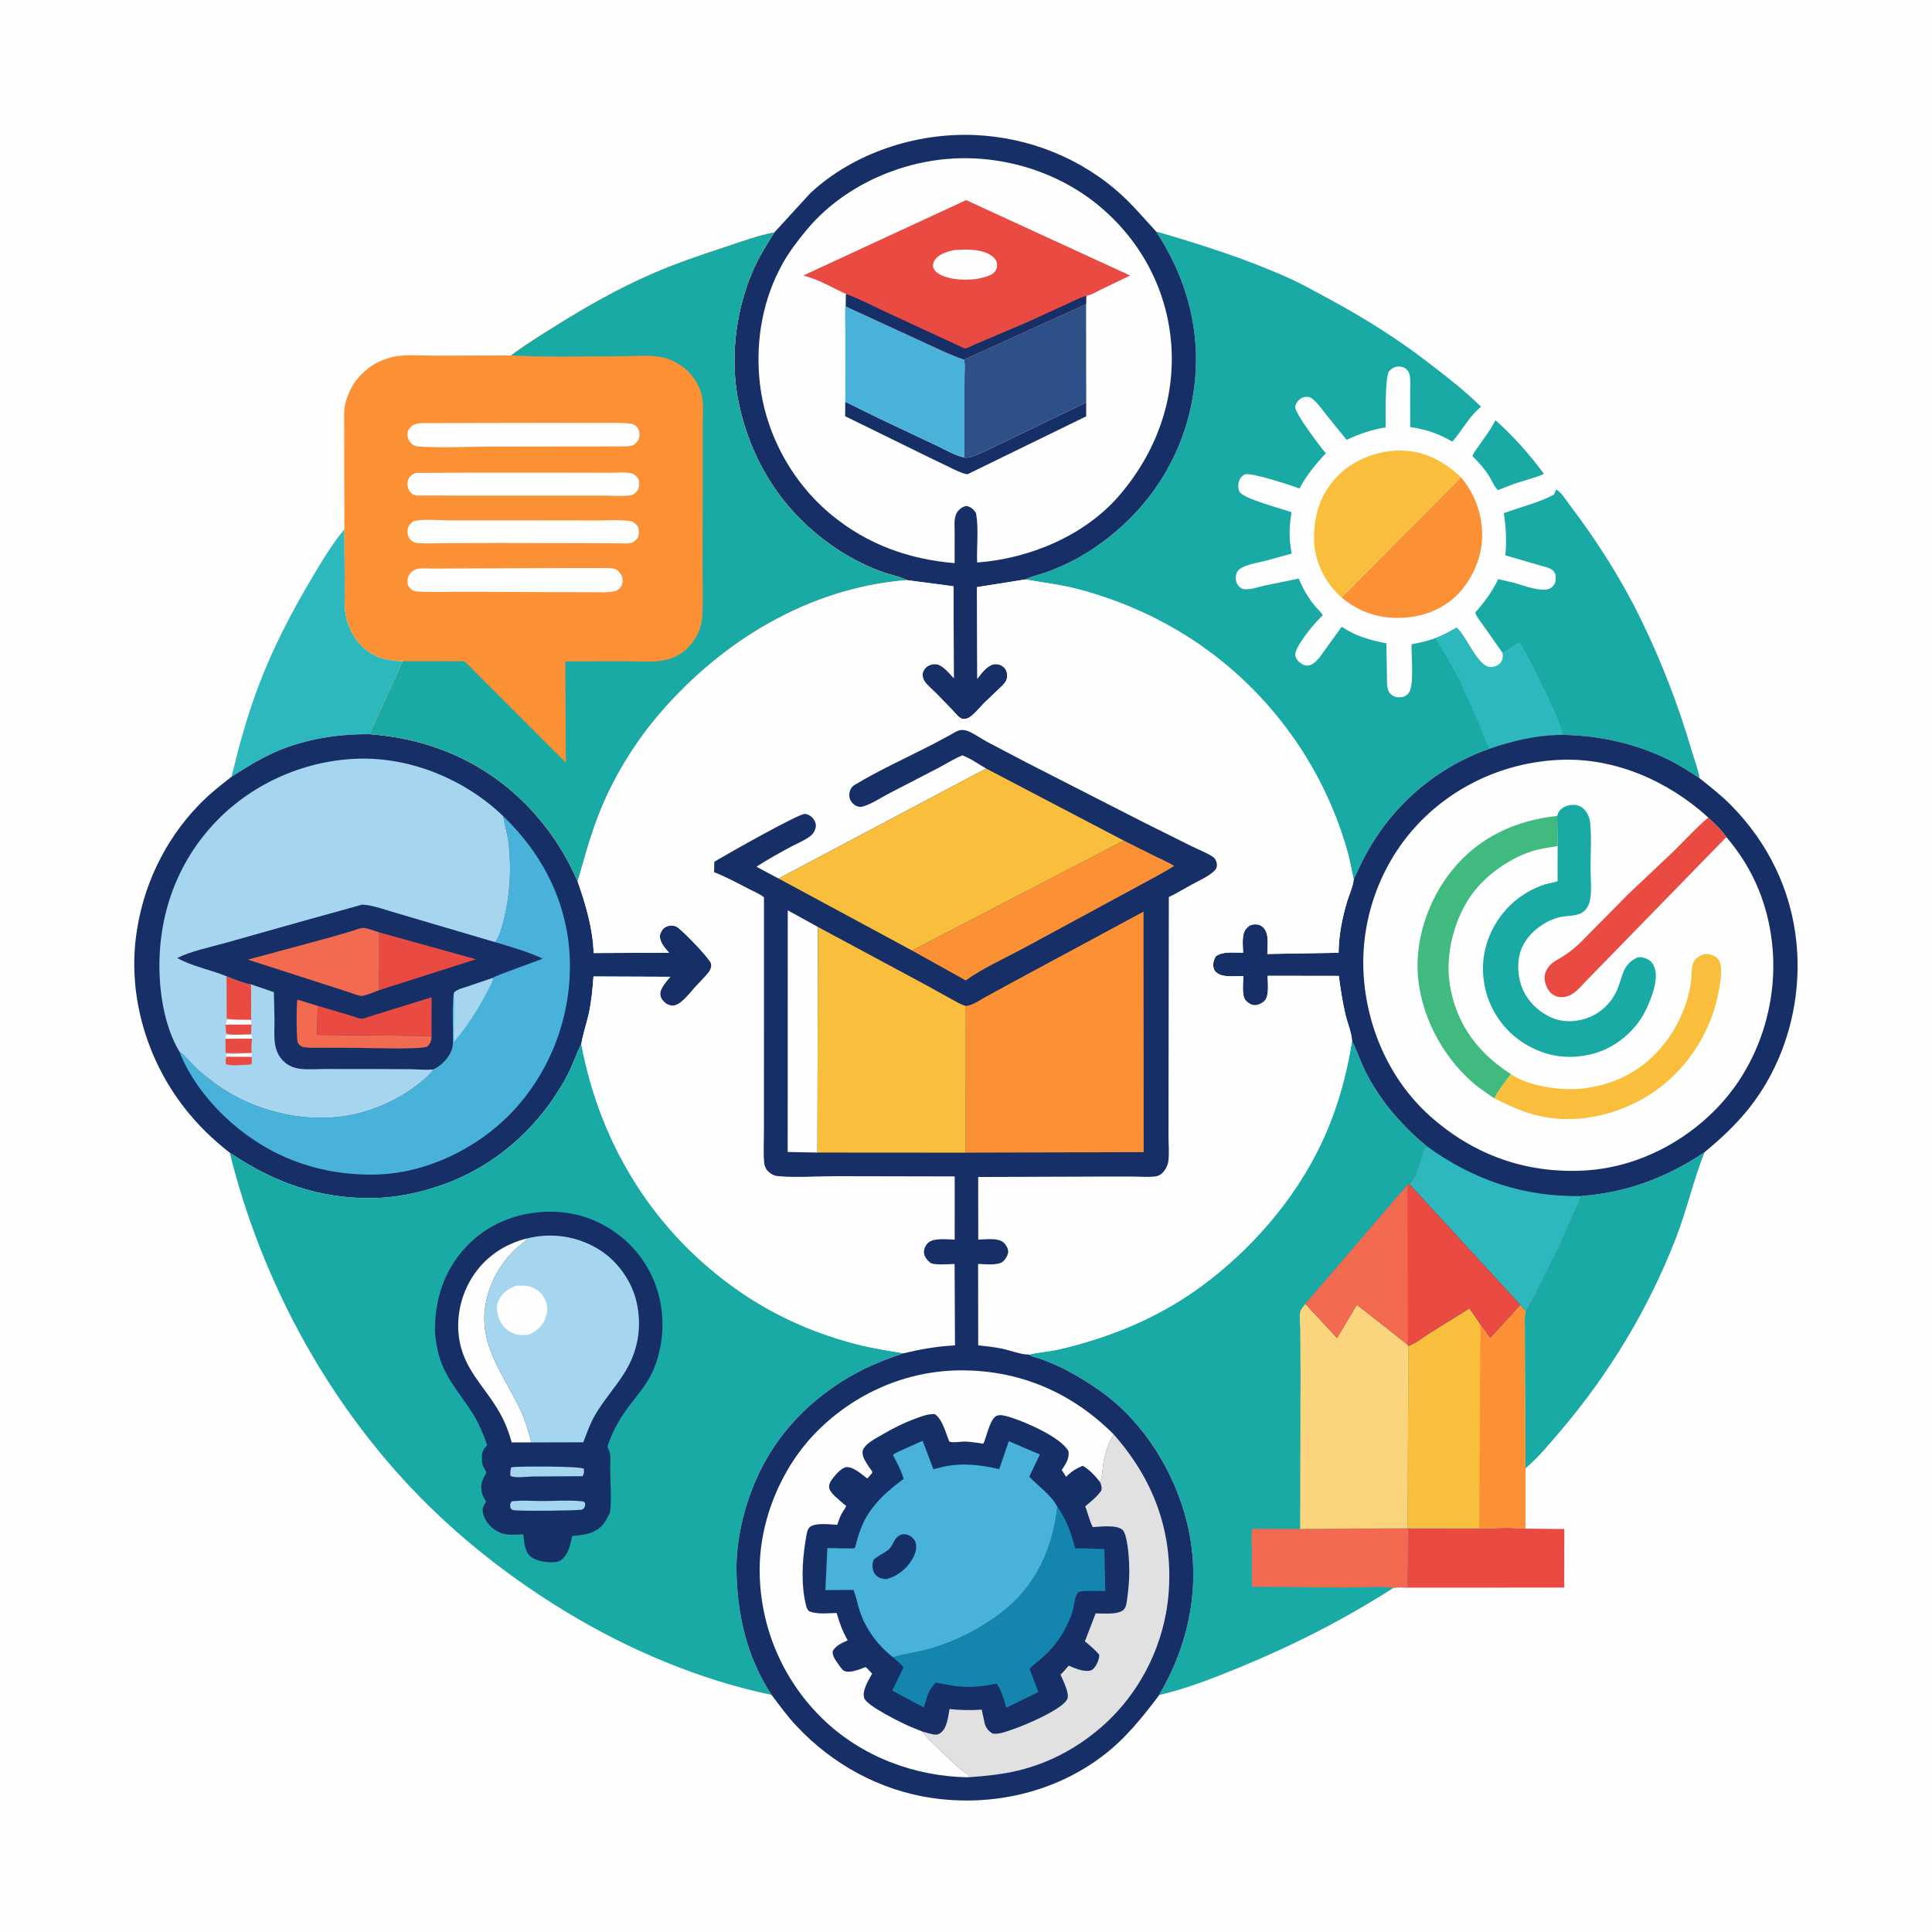 <svg version="1.1" xmlns="http://www.w3.org/2000/svg" style="display: block;" viewBox="0 0 2048 2048" width="1024" height="1024">
<path transform="translate(0,0)" fill="rgb(254,254,254)" d="M -0 -0 L 2048 0 L 2048 2048 L -0 2048 L -0 -0 z"/>
<path transform="translate(0,0)" fill="rgb(26,170,166)" d="M 1585.17 445.378 C 1604.16 462.181 1621.69 481.946 1636.68 502.376 C 1626.77 506.798 1615.34 509.324 1605.03 512.961 L 1587.86 519.544 C 1583.59 515.524 1580.86 508.117 1577.53 503.109 C 1572.76 495.929 1567.03 489.547 1560.87 483.549 C 1561.87 479.985 1565.13 476.217 1567.22 473.152 C 1573.11 464.486 1579.54 456.426 1584.33 447.044 L 1585.17 445.378 z"/>
<path transform="translate(0,0)" fill="rgb(233,75,67)" d="M 1568.01 1620.04 C 1583.98 1620.08 1601.26 1618.74 1617.07 1620.45 L 1658.26 1620.79 L 1658.16 1682.92 L 1491.98 1682.97 C 1491.07 1676.47 1491.85 1669.01 1491.84 1662.38 L 1492.03 1620 L 1568.01 1620.04 z"/>
<path transform="translate(0,0)" fill="rgb(251,145,52)" d="M 1548.64 505.992 C 1564.9 524.98 1573.02 550.23 1570.81 575.223 C 1568.87 597.089 1556.6 621.1 1539.7 635.145 C 1520.35 651.232 1495.79 656.865 1471.01 654.443 C 1452.16 652.601 1436.61 645.146 1422.07 633.358 L 1548.64 505.992 z"/>
<path transform="translate(0,0)" fill="rgb(249,191,60)" d="M 1422.07 633.358 L 1420.18 631.66 C 1404.51 616.804 1393.58 595.051 1392.99 573.344 C 1392.27 547.101 1399.29 523.804 1417.91 504.623 C 1434.56 487.473 1459.78 477.764 1483.5 477.603 C 1508.88 477.43 1530.68 488.587 1548.64 505.992 L 1422.07 633.358 z"/>
<path transform="translate(0,0)" fill="rgb(45,184,190)" d="M 365.095 561.129 L 365.416 623.082 C 365.458 633.678 364.627 645.438 367.281 655.783 C 370.296 667.534 376.42 678.575 385.497 686.719 C 397.68 697.651 411.074 700.324 426.987 700.959 L 391.811 778.263 C 357.647 778.075 322.761 783.491 291.319 797.423 C 275.143 804.59 260.211 813.943 245.362 823.475 C 253.404 790.583 262.127 758.446 274.176 726.727 C 289.174 687.243 308.486 649.966 330.027 613.703 C 340.395 596.248 351.846 576.568 365.095 561.129 z"/>
<path transform="translate(0,0)" fill="rgb(26,170,166)" d="M 1806.91 1221.37 C 1795.08 1251.08 1788.11 1282.72 1776.48 1312.65 C 1747.39 1387.54 1705.97 1456.09 1653.95 1517.2 C 1642.41 1530.75 1630.61 1545.07 1616.97 1556.57 L 1616.38 1441.92 L 1616.35 1406.75 C 1616.37 1401.36 1615.59 1394.75 1617.28 1389.64 C 1619.59 1387.59 1620.83 1384.03 1622.31 1381.27 L 1631.28 1364.21 L 1651.77 1323.15 L 1676.24 1267.83 C 1724.76 1264.13 1766.51 1248.25 1806.91 1221.37 z"/>
<path transform="translate(0,0)" fill="rgb(26,170,166)" d="M 1592.89 692.24 L 1570.97 661.134 C 1568.55 657.603 1564.96 653.432 1563.77 649.345 C 1573.52 638.433 1581.79 627.06 1588.23 613.871 L 1605.45 617.9 C 1614.3 620.428 1636.16 628.975 1644.32 623.025 C 1646.85 621.18 1648.85 618.181 1649.04 615 C 1649.27 611.181 1649.2 608 1646.5 605.089 C 1643.43 601.777 1637.06 600.765 1632.84 599.488 L 1595.76 588.703 C 1597.12 573.142 1596.51 559.323 1594.11 543.966 C 1611.14 537.722 1631.35 532.826 1647.28 524.284 L 1649.5 518.97 C 1654.35 520.643 1660.67 530.958 1663.86 535.148 C 1692.47 572.789 1718.38 613.423 1739.18 655.956 C 1761.22 701.011 1778.85 746.948 1793.07 795 C 1795.97 804.793 1799.9 814.881 1801.67 824.938 C 1791.04 817.993 1780.62 811.212 1769.2 805.562 C 1732.9 787.586 1693.2 779.116 1652.81 778.944 C 1654.81 778.143 1654.74 778.521 1655.91 776.5 C 1650.07 758.746 1641.69 741.813 1633.51 725.044 C 1626.35 710.365 1619.33 695.364 1610.72 681.484 C 1604.34 684.607 1598.94 688.597 1592.89 692.24 z"/>
<path transform="translate(0,0)" fill="rgb(26,170,166)" d="M 1225.47 245.361 C 1273.35 259.252 1320.6 274.255 1366.15 294.749 C 1380.89 301.38 1394.96 309.379 1409.16 317.058 C 1447.41 337.728 1482.51 359.845 1516.91 386.506 C 1535.14 400.632 1553.59 414.937 1570.01 431.181 L 1568.83 432.159 C 1556.98 442.155 1549.69 456.655 1539.53 468.195 C 1525.46 459.8 1511.09 454.949 1494.87 452.753 L 1494.8 416.223 C 1494.77 410.368 1495.44 403.406 1494.32 397.672 C 1493.85 395.282 1492.78 393.15 1490.97 391.5 C 1488.51 389.264 1485.09 388.354 1481.81 388.517 C 1478.32 388.69 1474.81 390.843 1472.6 393.472 C 1467.96 399.014 1468.87 443.828 1468.89 453.07 C 1453.5 455.541 1441.6 459.724 1427.44 466.277 L 1406.11 439.9 C 1401.63 434.189 1397.28 427.969 1391.77 423.192 C 1389.85 421.527 1388.52 420.833 1385.93 420.673 C 1382.31 420.451 1379.3 421.792 1376.7 424.259 C 1374.81 426.043 1373.07 428.917 1373.01 431.534 C 1372.85 438.442 1399.69 473.737 1405.41 480.544 C 1394.49 492.225 1385.17 503.646 1377.49 517.798 C 1369.17 514.687 1325.59 500.24 1319.5 502.964 C 1316.24 504.419 1314.33 507.034 1313.28 510.362 C 1312.19 513.765 1312.36 518.699 1314.3 521.741 C 1318.78 528.78 1358.82 539.293 1369.1 542.954 C 1366.48 558.109 1366.19 571.631 1369.27 586.807 L 1341.15 594.563 C 1333.94 596.468 1315.11 599.049 1311.38 606.34 C 1309.68 609.663 1309.56 614.086 1310.86 617.555 C 1311.92 620.371 1313.99 622.805 1316.79 623.99 C 1322.36 626.342 1333.79 622.266 1339.67 620.934 L 1376.74 613.326 C 1380.85 623.41 1386.3 633.028 1393.19 641.5 C 1396.06 645.03 1399.78 648.233 1402.18 652.08 C 1393.24 660.987 1385.45 670.426 1378.59 681.032 C 1376.48 684.295 1373.33 689.519 1373.1 693.5 C 1372.92 696.647 1374.58 699.316 1376.79 701.404 C 1379.22 703.712 1382.42 705.529 1385.87 705.524 C 1391.12 705.517 1395.26 700.881 1398.5 697.25 L 1422.23 664.426 C 1437.84 674.637 1451.6 678.281 1469.62 682.032 L 1470.22 716.67 C 1470.33 722.612 1469.52 731.153 1474.1 735.604 C 1477 738.425 1480.03 739.32 1484 739.149 C 1487.61 738.993 1490.34 737.929 1492.79 735.224 C 1499.06 728.337 1496.34 700.222 1496.43 690.814 C 1496.45 689.234 1495.99 684.144 1496.51 682.904 C 1496.63 682.625 1497.1 682.79 1497.4 682.733 L 1501.62 681.899 C 1508.49 680.51 1515.32 678.711 1521.9 676.285 L 1523.42 675.709 C 1530.65 672.933 1537.24 669.155 1543.96 665.33 C 1554.65 673.841 1566.87 708.94 1581.34 707.229 C 1585.12 706.781 1588.66 705.512 1590.98 702.3 C 1593.36 699.004 1593.46 696.12 1592.89 692.24 C 1598.94 688.597 1604.34 684.607 1610.72 681.484 C 1619.33 695.364 1626.35 710.365 1633.51 725.044 C 1641.69 741.813 1650.07 758.746 1655.91 776.5 C 1654.74 778.521 1654.81 778.143 1652.81 778.944 C 1627.31 779.626 1602.86 785.386 1578.83 793.74 C 1518.25 814.94 1469.83 859.298 1442.17 917 L 1434.95 932.193 C 1432.62 922.296 1431.12 912.43 1428.33 902.594 C 1416.45 860.734 1398.07 821.264 1373.37 785.43 C 1317.68 704.621 1237.36 649.448 1142.53 624.486 C 1124.06 619.623 1105.58 617.68 1086.89 614.245 C 1093.4 610.809 1101.21 609.361 1108.15 606.864 C 1124.5 600.98 1139.69 593.849 1154.35 584.45 C 1210.01 548.762 1249.04 494.874 1262.65 429.931 C 1276.44 364.077 1261.95 301.004 1225.47 245.361 z"/>
<path transform="translate(0,0)" fill="rgb(45,184,190)" d="M 1521.9 676.285 L 1523.42 675.709 C 1530.65 672.933 1537.24 669.155 1543.96 665.33 C 1554.65 673.841 1566.87 708.94 1581.34 707.229 C 1585.12 706.781 1588.66 705.512 1590.98 702.3 C 1593.36 699.004 1593.46 696.12 1592.89 692.24 C 1598.94 688.597 1604.34 684.607 1610.72 681.484 C 1619.33 695.364 1626.35 710.365 1633.51 725.044 C 1641.69 741.813 1650.07 758.746 1655.91 776.5 C 1654.74 778.521 1654.81 778.143 1652.81 778.944 C 1627.31 779.626 1602.86 785.386 1578.83 793.74 C 1574.02 784.007 1570.58 773.948 1566.43 763.933 L 1546.38 719.547 L 1531.89 693.247 C 1528.48 687.633 1524.23 682.436 1521.9 676.285 z"/>
<path transform="translate(0,0)" fill="rgb(26,170,166)" d="M 1433.18 1103.67 L 1433.68 1104.58 C 1438.7 1113.97 1441.83 1124.49 1446.58 1134.11 C 1462.11 1165.64 1485.25 1192.68 1512.27 1214.91 C 1504.53 1226.25 1504.62 1245.83 1493.9 1255.17 L 1491.99 1256.12 L 1383.85 1382.16 L 1417.27 1418.14 L 1433.39 1391.35 C 1434.62 1389.27 1436.81 1384.36 1438.75 1383.26 L 1492.29 1425.41 L 1493.03 1426.73 C 1500.67 1424.07 1508.21 1417.68 1515.09 1413.36 L 1557.75 1386.87 L 1569.33 1403.83 L 1579.93 1417.92 L 1611.57 1383.16 L 1617.28 1389.64 C 1615.59 1394.75 1616.37 1401.36 1616.35 1406.75 L 1616.38 1441.92 L 1616.97 1556.57 L 1617.07 1620.45 C 1601.26 1618.74 1583.98 1620.08 1568.01 1620.04 L 1492.03 1620 L 1491.84 1662.38 C 1491.85 1669.01 1491.07 1676.47 1491.98 1682.97 C 1487.48 1683 1481.5 1682.28 1477.2 1683.23 C 1425.31 1716.42 1371.92 1743.6 1315 1767.09 C 1287.07 1778.62 1258.25 1789.89 1228.79 1796.86 C 1229.74 1794.62 1231.16 1792.46 1232.34 1790.32 C 1264.14 1732.94 1274.16 1668.3 1255.78 1604.69 C 1243.07 1560.72 1217.52 1517.96 1182.96 1487.67 C 1167.43 1474.05 1149.71 1462.88 1131.6 1453.05 C 1122.38 1448.05 1112.76 1444.2 1102.99 1440.45 C 1099.53 1439.12 1095.5 1438.68 1092.33 1436.83 L 1090.79 1435.9 C 1101.43 1433.22 1112.85 1432.75 1123.72 1430.18 C 1177.39 1417.47 1227.21 1397.06 1272.03 1364.52 C 1325.28 1325.85 1372.26 1271.98 1400.5 1212.36 C 1416.87 1177.78 1427.14 1141.36 1433.18 1103.67 z"/>
<path transform="translate(0,0)" fill="rgb(242,106,80)" d="M 1378.22 1620.71 L 1492.03 1620 L 1491.84 1662.38 C 1491.85 1669.01 1491.07 1676.47 1491.98 1682.97 C 1487.48 1683 1481.5 1682.28 1477.2 1683.23 C 1461.42 1681.29 1443.6 1682.84 1427.64 1682.8 L 1327.1 1682.02 L 1326.97 1638.45 C 1326.96 1633.13 1325.95 1625.7 1327.49 1620.67 L 1378.22 1620.71 z"/>
<path transform="translate(0,0)" fill="rgb(251,212,126)" d="M 1378.22 1620.71 L 1378.62 1455.98 L 1378.34 1409.82 C 1378.27 1404.19 1377.13 1395.85 1378.3 1390.45 C 1378.91 1387.6 1382.02 1384.44 1383.85 1382.16 L 1417.27 1418.14 L 1433.39 1391.35 C 1434.62 1389.27 1436.81 1384.36 1438.75 1383.26 L 1492.29 1425.41 L 1493.03 1426.73 L 1492.03 1620 L 1378.22 1620.71 z"/>
<path transform="translate(0,0)" fill="rgb(249,191,60)" d="M 1611.57 1383.16 L 1617.28 1389.64 C 1615.59 1394.75 1616.37 1401.36 1616.35 1406.75 L 1616.38 1441.92 L 1616.97 1556.57 L 1617.07 1620.45 C 1601.26 1618.74 1583.98 1620.08 1568.01 1620.04 L 1492.03 1620 L 1493.03 1426.73 C 1500.67 1424.07 1508.21 1417.68 1515.09 1413.36 L 1557.75 1386.87 L 1569.33 1403.83 L 1579.93 1417.92 L 1611.57 1383.16 z"/>
<path transform="translate(0,0)" fill="rgb(251,145,52)" d="M 1611.57 1383.16 L 1617.28 1389.64 C 1615.59 1394.75 1616.37 1401.36 1616.35 1406.75 L 1616.38 1441.92 L 1616.97 1556.57 L 1617.07 1620.45 C 1601.26 1618.74 1583.98 1620.08 1568.01 1620.04 L 1569.33 1403.83 L 1579.93 1417.92 L 1611.57 1383.16 z"/>
<path transform="translate(0,0)" fill="rgb(22,48,103)" d="M 820.916 246.32 L 858.96 204.774 C 904.69 162.146 971.001 140.547 1032.93 143.127 C 1090.71 145.535 1146.41 167.733 1189.11 206.845 C 1202.17 218.807 1213.48 232.375 1225.47 245.361 C 1261.95 301.004 1276.44 364.077 1262.65 429.931 C 1249.04 494.874 1210.01 548.762 1154.35 584.45 C 1139.69 593.849 1124.5 600.98 1108.15 606.864 C 1101.21 609.361 1093.4 610.809 1086.89 614.245 L 1035.67 622.387 L 1036.02 719.481 L 1036.89 718.294 C 1040.68 713.179 1046.93 705.363 1053.49 704.168 C 1056.75 703.574 1060.56 704.513 1063.16 706.552 C 1066.01 708.781 1067.38 711.501 1067.63 715.079 C 1067.99 720.224 1065.99 723.172 1062.53 726.773 L 1043.61 744.81 C 1038.68 749.702 1032.95 757.2 1027.08 760.756 C 1025.14 761.928 1023.14 762.072 1020.93 762.077 C 1017.29 762.085 1012.35 755.51 1010.01 753.078 L 991.959 734.452 C 987.996 730.558 982.482 726.243 979.663 721.529 C 978.402 719.42 977.776 716.568 978.081 714.123 C 978.505 710.716 981.049 707.462 984 705.804 C 986.916 704.166 990.649 703.438 993.911 704.338 C 1000.29 706.098 1006.63 714.102 1011.07 718.833 L 1010.77 621.502 L 961.213 614.953 C 954.039 611.177 944.556 609.51 936.793 606.779 C 920.377 601.005 904.393 593.07 889.783 583.628 C 833.286 547.116 797.164 493.064 783.168 427.589 C 773.586 382.764 779.257 331.636 797.05 289.5 C 803.491 274.245 811.963 260.196 820.916 246.32 z"/>
<path transform="translate(0,0)" fill="rgb(254,254,254)" d="M 1003.16 168.585 L 1004.31 168.481 C 1062.31 163.629 1122.72 182.093 1167.15 219.989 C 1210.33 256.817 1237.16 307.879 1241.52 364.425 C 1246.13 424.201 1225.07 480.442 1186.32 525.416 C 1149.64 567.974 1091.04 592.229 1035.81 596.284 C 1035.17 579.577 1037.57 561.29 1034.77 544.888 L 1034.57 543.8 C 1031.68 539.385 1029.4 537.642 1024.5 536.267 C 1020.92 537.093 1018.68 538.355 1016.11 541.042 C 1010.52 546.889 1012 556.721 1011.97 564.188 L 1011.95 596.933 C 963.687 592.969 919.886 577.225 882.181 546.437 C 838.746 510.97 810.252 457.884 805.024 401.98 C 801.072 359.713 808.836 316.566 829.692 279.237 C 836.607 266.86 846.052 254.516 855.106 243.636 C 891.142 200.332 947.456 173.511 1003.16 168.585 z"/>
<path transform="translate(0,0)" fill="rgb(22,48,103)" d="M 896.022 425.879 L 931.27 443.227 L 992.265 472.102 C 1001.27 476.268 1012.29 482.846 1021.9 484.903 C 1027.8 486.914 1043.55 478.352 1049.59 475.664 L 1151.44 426.614 L 1151.38 441.352 L 1025.59 502.726 C 1019.36 501.783 1013.25 498.498 1007.61 495.807 L 983.481 484.173 L 895.895 441.212 L 896.022 425.879 z"/>
<path transform="translate(0,0)" fill="rgb(73,178,219)" d="M 896.763 313.215 L 896.819 324.913 L 981.723 363.994 C 994.807 369.92 1008.27 376.719 1021.93 381.121 C 1023.2 386.017 1022.59 391.32 1022.49 396.352 L 1022.27 419.238 L 1022.18 461.83 C 1022.16 469.323 1022.81 477.515 1021.9 484.903 C 1012.29 482.846 1001.27 476.268 992.265 472.102 L 931.27 443.227 L 896.022 425.879 L 896.066 354.319 C 896.082 340.745 895.251 326.682 896.763 313.215 z"/>
<path transform="translate(0,0)" fill="rgb(45,80,137)" d="M 1151.29 322.334 L 1151.44 426.614 L 1049.59 475.664 C 1043.55 478.352 1027.8 486.914 1021.9 484.903 C 1022.81 477.515 1022.16 469.323 1022.18 461.83 L 1022.27 419.238 L 1022.49 396.352 C 1022.59 391.32 1023.2 386.017 1021.93 381.121 L 1151.29 322.334 z"/>
<path transform="translate(0,0)" fill="rgb(233,75,67)" d="M 896.906 311.623 C 881.905 304.972 867.505 295.973 851.5 292.039 L 1024.12 212.122 L 1197.97 292.041 L 1167.66 306.682 C 1162.77 309.04 1156.84 312.739 1151.5 313.508 L 1151.29 322.334 L 1021.93 381.121 C 1008.27 376.719 994.807 369.92 981.723 363.994 L 896.819 324.913 L 896.763 313.215 L 896.906 311.623 z"/>
<path transform="translate(0,0)" fill="rgb(254,254,254)" d="M 1010.88 265.199 C 1023.11 264.244 1038.08 263.611 1049.11 269.781 C 1052.71 271.794 1055.88 274.694 1056.78 278.879 C 1057.43 281.89 1056.72 285.007 1054.97 287.521 C 1051.35 292.713 1040.94 294.629 1035.2 295.743 C 1024.5 296.863 1012.84 296.858 1002.5 293.558 C 997.761 292.046 991.685 289.211 989.611 284.31 C 988.606 281.934 988.917 279.241 990.13 277 C 994.257 269.373 1003.13 267.107 1010.88 265.199 z"/>
<path transform="translate(0,0)" fill="rgb(22,48,103)" d="M 896.906 311.623 L 898.09 312.057 C 911.804 317.194 925.095 324.226 938.375 330.423 L 1003.17 360.386 L 1018.24 367.345 C 1018.89 367.645 1022.11 369.442 1022.76 369.43 C 1025.28 369.381 1031.77 365.78 1034.36 364.726 L 1089.28 341.353 L 1128.62 323.422 C 1135.96 320.041 1143.76 315.821 1151.5 313.508 L 1151.29 322.334 L 1021.93 381.121 C 1008.27 376.719 994.807 369.92 981.723 363.994 L 896.819 324.913 L 896.763 313.215 L 896.906 311.623 z"/>
<path transform="translate(0,0)" fill="rgb(22,48,103)" d="M 391.811 778.263 C 461.353 783.36 523.294 812.188 569.209 865.369 C 587.362 886.394 601.18 908.841 612.301 934.267 C 620.76 958.492 628.531 984.425 629.294 1010.25 L 709.19 1009.89 C 704.148 1004.04 700.126 999.974 699.256 992 C 700.369 988.356 701.974 984.456 705.637 982.675 C 709.456 980.817 713.094 980.542 716.999 982.286 C 722.184 984.602 752.33 1016.08 753.783 1021.33 C 754.695 1024.63 753.043 1028.49 751 1031 C 746.686 1036.3 741.655 1041.18 737.029 1046.22 C 731.858 1051.85 721.768 1065.84 713.5 1065.99 C 709.687 1066.06 706.392 1064.52 703.742 1061.84 C 701.478 1059.55 699.823 1056.89 699.83 1053.58 C 699.844 1047.32 706.654 1040.15 710.486 1035.44 L 629.131 1035.12 C 628.121 1048.56 626.975 1061.87 624.011 1075.05 C 621.643 1085.59 617.961 1096.02 616.225 1106.65 L 615.854 1107.4 C 610.196 1118.96 606.281 1131.03 600.02 1142.44 C 570.743 1195.79 524.683 1236.71 466.891 1256.74 C 443.858 1264.73 417.974 1269.97 393.549 1270.09 C 337.152 1270.43 289.76 1253.08 243.534 1221.88 C 225.474 1207.96 209.155 1191.94 195.178 1173.93 C 155.664 1123.01 135.806 1056.47 144.249 992.25 C 151.116 940.019 173.93 891.641 210.5 853.582 C 221.262 842.381 233.07 832.89 245.362 823.475 C 260.211 813.943 275.143 804.59 291.319 797.423 C 322.761 783.491 357.647 778.075 391.811 778.263 z"/>
<path transform="translate(0,0)" fill="rgb(73,178,219)" d="M 533.297 865.046 C 576.358 906.357 602.865 959.323 604.102 1019.71 C 605.312 1078.81 582.828 1137.38 541.734 1179.99 C 504.828 1218.26 450.527 1244.3 396.911 1245.1 C 335.279 1246.03 280.202 1224.55 235.895 1181.43 C 217.321 1163.35 199.59 1139.29 190.269 1114.92 L 191.061 1115.42 C 196.739 1119.15 201.652 1126.14 206.715 1131.02 C 212.394 1136.5 218.633 1141.33 224.874 1146.14 C 265.176 1177.25 322.701 1191.82 372.754 1181.77 C 397.13 1176.88 422.378 1165.36 442.091 1150.19 C 447.734 1145.85 454.6 1140.37 458.663 1134.52 L 459.231 1133.6 C 462.218 1132.26 464.887 1130.6 467.405 1128.5 C 472.541 1124.21 477.224 1118.27 479.167 1111.77 C 480.669 1106.76 480.073 1100.45 480.113 1095.2 C 480.21 1082.33 479.246 1068.63 480.71 1055.88 L 480.822 1054.99 L 481.227 1052.15 C 484.343 1048.66 491.03 1047.18 495.398 1045.72 L 522.789 1036.41 C 524.327 1034.42 568.233 1019.17 575.33 1016.19 C 559.304 1008.78 542.025 1003.87 525.156 998.809 C 530.028 990.883 532.22 982.366 534.437 973.406 C 540.678 948.187 542.128 920.515 539.264 894.767 C 538.145 884.706 535.162 874.978 533.297 865.046 z"/>
<path transform="translate(0,0)" fill="rgb(166,213,239)" d="M 480.822 1054.99 L 481.227 1052.15 C 484.343 1048.66 491.03 1047.18 495.398 1045.72 L 522.789 1036.41 C 522.047 1041.93 518.785 1046.44 516.284 1051.34 C 506.123 1071.21 495.362 1087.64 480.981 1104.81 L 481.216 1072.32 C 481.245 1066.86 481.861 1060.3 480.822 1054.99 z"/>
<path transform="translate(0,0)" fill="rgb(166,213,239)" d="M 190.269 1114.92 C 175.843 1091.01 169.895 1058.63 169.095 1030.99 C 167.356 970.854 187.301 914.127 229.414 870.414 C 269.003 829.322 325.659 805.012 382.669 804.2 C 437.824 803.414 493.773 827.058 533.297 865.046 C 535.162 874.978 538.145 884.706 539.264 894.767 C 542.128 920.515 540.678 948.187 534.437 973.406 C 532.22 982.366 530.028 990.883 525.156 998.809 C 542.025 1003.87 559.304 1008.78 575.33 1016.19 C 568.233 1019.17 524.327 1034.42 522.789 1036.41 L 495.398 1045.72 C 491.03 1047.18 484.343 1048.66 481.227 1052.15 L 480.822 1054.99 L 480.71 1055.88 C 479.246 1068.63 480.21 1082.33 480.113 1095.2 C 480.073 1100.45 480.669 1106.76 479.167 1111.77 C 477.224 1118.27 472.541 1124.21 467.405 1128.5 C 464.887 1130.6 462.218 1132.26 459.231 1133.6 L 458.663 1134.52 C 454.6 1140.37 447.734 1145.85 442.091 1150.19 C 422.378 1165.36 397.13 1176.88 372.754 1181.77 C 322.701 1191.82 265.176 1177.25 224.874 1146.14 C 218.633 1141.33 212.394 1136.5 206.715 1131.02 C 201.652 1126.14 196.739 1119.15 191.061 1115.42 L 190.269 1114.92 z"/>
<path transform="translate(0,0)" fill="rgb(254,254,254)" d="M 238.995 1101.11 L 239.5 1097.48 C 247.426 1095.38 258.221 1096.8 266.5 1096.88 L 267.264 1101.04 L 238.995 1101.11 z"/>
<path transform="translate(0,0)" fill="rgb(233,75,67)" d="M 267.063 1116.01 L 266.861 1120.33 L 267.002 1127 L 265.5 1128.45 C 259.424 1128.55 244.009 1130.61 239.303 1127.83 C 239.045 1124.81 239.008 1123.1 240.016 1120.16 C 239.556 1119.1 239.586 1118.1 239.5 1116.96 C 244.935 1116.96 251.042 1117.44 256.385 1116.63 L 257.81 1116.4 L 267.063 1116.01 z"/>
<path transform="translate(0,0)" fill="rgb(254,254,254)" d="M 267.063 1116.01 L 266.861 1120.33 L 240.016 1120.16 C 239.556 1119.1 239.586 1118.1 239.5 1116.96 C 244.935 1116.96 251.042 1117.44 256.385 1116.63 L 257.81 1116.4 L 267.063 1116.01 z"/>
<path transform="translate(0,0)" fill="rgb(233,75,67)" d="M 248.043 1080.67 L 266.5 1080.93 L 266.545 1086.08 L 266.267 1096.24 C 259.208 1096.26 245.964 1098.06 239.716 1095.5 L 238.95 1086.18 C 239.672 1084.47 240.025 1082.49 240.5 1080.69 L 248.043 1080.67 z"/>
<path transform="translate(0,0)" fill="rgb(254,254,254)" d="M 248.043 1080.67 L 266.5 1080.93 L 266.545 1086.08 L 238.95 1086.18 C 239.672 1084.47 240.025 1082.49 240.5 1080.69 L 248.043 1080.67 z"/>
<path transform="translate(0,0)" fill="rgb(233,75,67)" d="M 238.995 1101.11 L 267.264 1101.04 C 266.738 1104.65 265.856 1112.65 267.063 1116.01 L 257.81 1116.4 L 239.202 1116.18 L 238.995 1101.11 z"/>
<path transform="translate(0,0)" fill="rgb(233,75,67)" d="M 240.163 1034.87 C 248.119 1037.82 257.81 1042.45 266.144 1043.44 L 266.252 1068.17 C 266.27 1072.2 265.797 1077.02 266.5 1080.93 L 248.043 1080.67 C 245.363 1080.47 242.878 1080.32 240.295 1079.5 L 240.163 1034.87 z"/>
<path transform="translate(0,0)" fill="rgb(22,48,103)" d="M 240.163 1034.87 C 223.355 1028.02 203.561 1024.34 187.867 1015.5 C 203.592 1007.77 223.442 1003.99 240.399 999.119 L 323.822 975.602 L 379.5 960.181 C 381.653 959.491 383.184 958.852 385.5 959.023 C 396.726 959.853 410.902 965.334 421.975 968.397 L 525.156 998.809 C 542.025 1003.87 559.304 1008.78 575.33 1016.19 C 568.233 1019.17 524.327 1034.42 522.789 1036.41 L 495.398 1045.72 C 491.03 1047.18 484.343 1048.66 481.227 1052.15 L 480.822 1054.99 L 480.71 1055.88 C 479.246 1068.63 480.21 1082.33 480.113 1095.2 C 480.073 1100.45 480.669 1106.76 479.167 1111.77 C 477.224 1118.27 472.541 1124.21 467.405 1128.5 C 464.887 1130.6 462.218 1132.26 459.231 1133.6 L 457.27 1133.77 C 450.505 1134.3 443.341 1133.57 436.545 1133.42 L 401.345 1133.24 L 344.303 1133.19 C 335.485 1133.19 325.432 1134.13 316.748 1132.79 C 310.999 1131.9 305.425 1129.38 301.118 1125.45 C 288.3 1113.77 291.113 1096.48 290.985 1080.91 L 290.323 1051.74 L 266.144 1043.44 C 257.81 1042.45 248.119 1037.82 240.163 1034.87 z"/>
<path transform="translate(0,0)" fill="rgb(242,106,80)" d="M 457.474 1098.12 C 457.29 1103.45 456.564 1105.28 453.251 1109.3 C 445.632 1112.96 387.154 1110.73 375.205 1110.72 L 341.361 1110.64 C 335.039 1110.62 328.25 1111.03 322 1110.02 C 319.384 1109.59 317.149 1107.7 315.754 1105.5 C 314.066 1102.84 314.099 1063.97 315.272 1059.63 L 336.788 1066.26 L 336.105 1096.99 L 457.474 1098.12 z"/>
<path transform="translate(0,0)" fill="rgb(233,75,67)" d="M 402.093 988.381 L 504.572 1016.86 L 401.966 1049.57 L 402.093 988.381 z"/>
<path transform="translate(0,0)" fill="rgb(233,75,67)" d="M 336.788 1066.26 L 373.727 1077.15 C 375.951 1077.8 380.915 1079.96 383.069 1079.84 C 387.064 1079.63 393.066 1077.01 397.012 1075.9 L 457.536 1057.13 L 457.474 1098.12 L 336.105 1096.99 L 336.788 1066.26 z"/>
<path transform="translate(0,0)" fill="rgb(242,106,80)" d="M 401.966 1049.57 C 396.962 1051.44 388.68 1055.21 383.529 1055.71 C 380.557 1055.99 372.309 1052.48 369.142 1051.56 L 297.896 1028.56 L 262.72 1017.25 L 347.887 994.212 L 372.703 987.06 C 376.058 986.086 380.965 983.89 384.353 983.669 C 388.889 983.372 397.582 987.094 402.093 988.381 L 401.966 1049.57 z"/>
<path transform="translate(0,0)" fill="rgb(251,145,52)" d="M 541.779 376.748 C 556.453 365.633 571.901 356.219 587.457 346.434 C 620.701 325.522 654.623 306.269 690.66 290.503 C 716.286 279.291 743.043 270.253 769.603 261.548 C 786.283 256.081 803.662 249.519 820.916 246.32 C 811.963 260.196 803.491 274.245 797.05 289.5 C 779.257 331.636 773.586 382.764 783.168 427.589 C 797.164 493.064 833.286 547.116 889.783 583.628 C 904.393 593.07 920.377 601.005 936.793 606.779 C 944.556 609.51 954.039 611.177 961.213 614.953 C 857.876 623.109 765.189 679.357 698.782 757.057 C 671.082 789.468 648.19 827.529 633.122 867.483 C 624.852 889.413 618.945 911.843 612.301 934.267 C 601.18 908.841 587.362 886.394 569.209 865.369 C 523.294 812.188 461.353 783.36 391.811 778.263 L 426.987 700.959 C 411.074 700.324 397.68 697.651 385.497 686.719 C 376.42 678.575 370.296 667.534 367.281 655.783 C 364.627 645.438 365.458 633.678 365.416 623.082 L 365.095 561.129 L 364.883 476.847 L 364.835 448.015 C 364.825 440.705 364.41 433.227 366.494 426.143 L 367.01 424.5 C 370.145 414.089 374.916 405.327 382.478 397.5 C 392.033 387.61 403.088 381.37 416.531 378.359 C 430.191 375.3 446.954 377.013 460.994 377.008 L 541.779 376.748 z"/>
<path transform="translate(0,0)" fill="rgb(254,254,254)" d="M 503.42 602.498 L 610.071 602.14 L 640.354 602.202 C 644.422 602.22 650.534 601.815 653.946 604.207 C 657.143 606.447 659.751 610.47 659.988 614.41 C 660.19 617.786 659.228 621.108 656.833 623.546 C 655.36 625.046 653.371 626.389 651.298 626.828 C 643.99 628.377 635.48 627.736 628.03 627.74 L 590.558 627.672 L 492.799 627.337 C 476.008 627.276 458.738 628.028 442 627.012 C 439.86 626.882 437.92 626.172 436.181 624.914 C 433.691 623.113 432.165 620.545 431.906 617.476 C 431.576 613.562 432.951 609.827 435.581 606.935 C 437.463 604.864 439.796 603.654 442.514 603.064 C 447.674 601.945 454.731 602.765 460.048 602.726 L 503.42 602.498 z"/>
<path transform="translate(0,0)" fill="rgb(254,254,254)" d="M 438.355 552.5 C 449.393 549.818 464.939 551.65 476.521 551.639 L 557.602 551.646 L 631.227 551.746 C 642.778 551.768 655.465 550.773 666.86 552.156 C 670.588 552.609 673.569 554.589 675.767 557.6 C 677.353 559.773 677.46 564.964 676.887 567.478 C 676.005 571.345 673.621 573.073 670.5 575.042 C 665.631 576.676 659.691 575.939 654.554 575.914 L 622.514 575.741 L 523.018 575.572 L 470.356 575.754 C 461.537 575.788 452.369 576.355 443.605 575.723 C 439.757 575.446 437.071 574.54 434.621 571.441 C 432.277 568.476 431.485 564.718 432.155 561 C 432.868 557.042 435.316 554.84 438.355 552.5 z"/>
<path transform="translate(0,0)" fill="rgb(254,254,254)" d="M 440.382 501.312 L 494.761 501.039 L 596.485 501.037 L 646.994 501.15 C 653.914 501.174 663.92 499.955 670.5 502.248 C 673.121 503.161 675.651 505.454 676.728 508.046 C 678.033 511.185 677.772 515.317 676.5 518.422 C 675.113 521.809 672.661 523.411 669.5 524.95 C 659.871 526.386 648.762 525.356 638.973 525.342 L 578.152 525.321 L 476.638 525.303 L 450.689 525.236 C 447.297 525.207 442.762 525.642 439.508 524.847 C 437.226 524.288 435.153 522.243 433.998 520.277 C 432.083 517.018 431.262 512.604 432.515 508.962 C 433.944 504.81 436.64 503.235 440.382 501.312 z"/>
<path transform="translate(0,0)" fill="rgb(254,254,254)" d="M 447.41 448.508 L 572.779 448.269 L 632.627 448.324 C 644.234 448.363 656.477 447.82 668 449.018 C 670.346 449.261 672.491 450.202 674.296 451.719 C 676.71 453.748 677.799 457.215 677.894 460.299 C 677.997 463.673 676.704 467.045 674.359 469.463 C 671.084 472.84 667.756 472.976 663.25 473.218 L 519.139 473.401 C 494.691 473.47 469.431 474.95 445.086 473.397 C 442.543 473.235 440.313 473.199 438.105 471.766 C 435.054 469.785 432.637 466.063 432.089 462.481 C 431.56 459.017 432.253 456.27 434.503 453.59 C 438.074 449.336 442.147 448.959 447.41 448.508 z"/>
<path transform="translate(0,0)" fill="rgb(26,170,166)" d="M 541.779 376.748 C 556.453 365.633 571.901 356.219 587.457 346.434 C 620.701 325.522 654.623 306.269 690.66 290.503 C 716.286 279.291 743.043 270.253 769.603 261.548 C 786.283 256.081 803.662 249.519 820.916 246.32 C 811.963 260.196 803.491 274.245 797.05 289.5 C 779.257 331.636 773.586 382.764 783.168 427.589 C 797.164 493.064 833.286 547.116 889.783 583.628 C 904.393 593.07 920.377 601.005 936.793 606.779 C 944.556 609.51 954.039 611.177 961.213 614.953 C 857.876 623.109 765.189 679.357 698.782 757.057 C 671.082 789.468 648.19 827.529 633.122 867.483 C 624.852 889.413 618.945 911.843 612.301 934.267 C 601.18 908.841 587.362 886.394 569.209 865.369 C 523.294 812.188 461.353 783.36 391.811 778.263 L 426.987 700.959 L 491.747 700.915 C 495.652 703.428 499.078 707.639 502.351 710.947 L 520.305 728.916 L 599.841 808.464 L 599.225 701.083 L 665.218 701.008 C 677.636 700.971 691.986 702.285 704.125 699.893 C 711.777 698.385 719.803 694.89 725.75 689.756 C 736.62 680.37 743.546 667.456 744.415 652.999 C 745.415 636.373 744.69 619.242 744.736 602.549 L 744.902 504.116 L 744.919 448.773 C 744.903 439.968 745.878 430.03 744.355 421.427 C 742.655 411.821 737.963 403.059 731.463 395.854 C 724.151 387.749 713.054 381.083 702.37 378.812 C 688.463 375.856 671.71 377.67 657.35 377.634 C 619.08 377.539 579.938 379.033 541.779 376.748 z"/>
<path transform="translate(0,0)" fill="rgb(26,170,166)" d="M 616.225 1106.65 C 636.268 1214.41 694.743 1307.92 785.429 1369.96 C 823.321 1395.88 865.756 1414.41 910.281 1425.49 C 926.052 1429.42 941.988 1431.85 958.006 1434.46 C 943.588 1439.47 928.683 1444.87 915.034 1451.7 C 867.835 1475.33 828.537 1512.39 805.389 1560.09 C 790.195 1591.4 781.049 1627.24 780.631 1662.08 C 781.109 1710.12 791.2 1756.01 817.916 1796.66 C 742.308 1780.94 666.913 1749.14 600.914 1709.14 C 540.269 1672.39 484.346 1628.53 435.584 1576.95 C 342.558 1478.54 275.942 1352.99 243.534 1221.88 C 289.76 1253.08 337.152 1270.43 393.549 1270.09 C 417.974 1269.97 443.858 1264.73 466.891 1256.74 C 524.683 1236.71 570.743 1195.79 600.02 1142.44 C 606.281 1131.03 610.196 1118.96 615.854 1107.4 L 616.225 1106.65 z"/>
<path transform="translate(0,0)" fill="rgb(22,48,103)" d="M 460.996 1412.22 L 461.071 1407.17 C 461.673 1372.57 473.244 1341.65 498.5 1317.26 C 521.977 1294.59 553.974 1283.78 586.341 1284.49 C 600.46 1284.8 614.087 1287.4 627.199 1292.68 C 656.679 1304.54 680.161 1327.12 692.683 1356.37 C 705.406 1386.1 705.34 1420.74 693.252 1450.65 C 687.02 1466.07 676.166 1478.06 666.35 1491.19 C 658.634 1501.51 652.107 1512.17 647.324 1524.15 C 646.056 1527.33 644.095 1531.08 644.049 1534.5 L 644.898 1535.91 C 648.398 1542.11 646.702 1550.65 646.775 1557.51 C 646.935 1572.61 648.709 1589.3 646.447 1604.2 C 644.054 1607.89 642.668 1611.83 639.807 1615.33 C 631.217 1625.86 619.084 1627.18 606.536 1628.2 C 605.228 1634.51 603.395 1643.06 599.75 1648.43 C 597.409 1651.88 594.249 1654.98 590 1655.64 C 581.967 1656.89 568.998 1655.33 562.455 1649.99 C 555.945 1644.68 555.741 1634.23 554.69 1626.49 C 547.257 1626.73 537.038 1627.78 530.111 1624.63 L 529 1624.09 L 525.26 1622.17 C 519.086 1618.18 513.627 1611.43 512.08 1604.19 C 510.936 1598.83 512.364 1596.21 515.27 1592 C 513.857 1589.15 511.828 1586.32 511.049 1583.22 C 508.995 1575.05 510.543 1569.86 514.667 1562.81 L 515.613 1561.21 C 515.234 1559.93 514.79 1558.96 514.113 1557.8 C 512.033 1554.26 510.98 1552.39 510.866 1548.17 C 510.694 1541.8 510.797 1537.73 515.504 1532.94 L 516.48 1532 C 512.351 1520.24 507.93 1509.28 501.331 1498.68 C 489.924 1480.34 474.457 1463.61 467.317 1442.94 L 466.698 1441.11 C 463.37 1431.49 462.138 1422.32 460.996 1412.22 z"/>
<path transform="translate(0,0)" fill="rgb(166,213,239)" d="M 542.385 1591.5 C 552.962 1590.09 565.293 1591.2 576.07 1591.18 C 588.723 1591.15 602.698 1589.97 615.208 1591.31 C 618.029 1591.61 618.587 1591.3 620.341 1593.5 C 619.962 1597.16 620.378 1597.56 617.5 1600.09 L 616.309 1600.36 C 610.068 1601.39 546.846 1602.12 543.5 1600.63 C 542.629 1600.25 541.996 1599.46 541.244 1598.88 C 540.561 1595.03 540.166 1594.97 542.385 1591.5 z"/>
<path transform="translate(0,0)" fill="rgb(166,213,239)" d="M 541.908 1555.5 L 544.177 1555.15 C 552.537 1554.33 615.188 1554.04 618.955 1557 C 618.975 1560.45 619.384 1561.88 617.5 1564.84 L 564.91 1565.13 C 559.046 1565.22 545.854 1567.16 541.07 1564.5 C 540.877 1561.15 540.793 1558.69 541.908 1555.5 z"/>
<path transform="translate(0,0)" fill="rgb(254,254,254)" d="M 563.419 1529.01 L 542.402 1528.99 C 538.459 1514.25 532.609 1501.26 524.2 1488.48 C 510.687 1467.95 494.535 1451.56 488.339 1426.98 C 482.243 1402.79 486.887 1376.19 499.908 1355 C 513.444 1332.97 534.353 1318.65 559.327 1312.63 L 558.132 1313.98 C 554.185 1318.33 548.886 1321.49 544.699 1325.73 C 528.995 1341.63 518.32 1361.49 514.592 1383.51 C 507.373 1426.17 534.46 1458.26 551.476 1494.06 C 556.945 1505.57 559.945 1516.85 563.419 1529.01 z"/>
<path transform="translate(0,0)" fill="rgb(166,213,239)" d="M 559.327 1312.63 C 584.97 1306.33 612.101 1310.47 634.531 1324.25 C 654.439 1336.48 669.716 1357.76 674.855 1380.54 C 680.888 1407.29 676.066 1433.05 661.5 1456.06 C 651.883 1471.25 639.707 1484.55 630.678 1500.22 C 625.342 1509.48 622.099 1518.95 618.337 1528.9 L 563.419 1529.01 C 559.945 1516.85 556.945 1505.57 551.476 1494.06 C 534.46 1458.26 507.373 1426.17 514.592 1383.51 C 518.32 1361.49 528.995 1341.63 544.699 1325.73 C 548.886 1321.49 554.185 1318.33 558.132 1313.98 L 559.327 1312.63 z"/>
<path transform="translate(0,0)" fill="rgb(254,254,254)" d="M 546.158 1363.19 C 550.786 1362.69 556.122 1362.4 560.672 1363.57 C 567.524 1365.34 573.497 1369.58 576.931 1375.81 C 580.314 1381.94 580.926 1388.81 578.794 1395.45 C 575.541 1405.6 570.074 1410.03 560.854 1414.74 C 555.947 1415.29 550.756 1415.68 546 1414.13 C 538.986 1411.84 533.295 1406.88 530.03 1400.22 C 527.2 1394.45 525.636 1386.28 527.884 1380.08 C 531.056 1371.33 538.038 1366.75 546.158 1363.19 z"/>
<path transform="translate(0,0)" fill="rgb(22,48,103)" d="M 1652.81 778.944 C 1693.2 779.116 1732.9 787.586 1769.2 805.562 C 1780.62 811.212 1791.04 817.993 1801.67 824.938 C 1813 834.074 1824.69 843.128 1834.92 853.506 C 1874.13 893.279 1898.53 942.936 1904.24 998.627 C 1910.74 1061.93 1892.43 1128 1851.94 1177.38 C 1838.29 1194.03 1823.43 1207.68 1806.91 1221.37 C 1766.51 1248.25 1724.76 1264.13 1676.24 1267.83 L 1651.77 1323.15 L 1631.28 1364.21 L 1622.31 1381.27 C 1620.83 1384.03 1619.59 1387.59 1617.28 1389.64 L 1611.57 1383.16 L 1579.93 1417.92 L 1569.33 1403.83 L 1557.75 1386.87 L 1515.09 1413.36 C 1508.21 1417.68 1500.67 1424.07 1493.03 1426.73 L 1492.29 1425.41 L 1438.75 1383.26 C 1436.81 1384.36 1434.62 1389.27 1433.39 1391.35 L 1417.27 1418.14 L 1383.85 1382.16 L 1491.99 1256.12 L 1493.9 1255.17 C 1504.62 1245.83 1504.53 1226.25 1512.27 1214.91 C 1485.25 1192.68 1462.11 1165.64 1446.58 1134.11 C 1441.83 1124.49 1438.7 1113.97 1433.68 1104.58 L 1433.18 1103.67 C 1432.93 1094.76 1428.2 1084.09 1426.17 1075.26 C 1423.06 1061.74 1420.94 1048.25 1419.18 1034.49 L 1343.74 1034.43 C 1343.82 1041.66 1345.69 1055.47 1340.6 1060.85 C 1338.09 1063.51 1333.56 1065.72 1329.85 1065.58 C 1326.49 1065.45 1322.85 1063.15 1320.65 1060.71 C 1315.96 1055.49 1317.9 1041.57 1318.01 1034.68 C 1311.17 1034.66 1298.5 1035.98 1292.39 1032.77 C 1289.6 1031.3 1287.42 1029.66 1286.54 1026.5 C 1285.25 1021.88 1286.5 1017.78 1288.74 1013.75 C 1296.14 1008.12 1308.78 1010.01 1317.73 1009.96 C 1317.59 1002.48 1315.86 990.198 1321.02 984.391 C 1323.48 981.624 1326 980.054 1329.75 979.876 C 1333.9 979.679 1336.58 980.55 1339.5 983.558 C 1345.61 989.841 1343.52 1002.99 1343.42 1011.25 L 1418.95 1009.98 C 1419.15 991.399 1422.68 973.242 1428.04 955.512 C 1430.13 948.589 1433.84 940.723 1434.78 933.652 L 1434.95 932.193 L 1442.17 917 C 1469.83 859.298 1518.25 814.94 1578.83 793.74 C 1602.86 785.386 1627.31 779.626 1652.81 778.944 z"/>
<path transform="translate(0,0)" fill="rgb(45,184,190)" d="M 1493.9 1255.17 C 1504.62 1245.83 1504.53 1226.25 1512.27 1214.91 C 1561.39 1250.69 1615.43 1269.11 1676.24 1267.83 L 1651.77 1323.15 L 1631.28 1364.21 L 1622.31 1381.27 C 1620.83 1384.03 1619.59 1387.59 1617.28 1389.64 L 1611.57 1383.16 L 1493.9 1255.17 z"/>
<path transform="translate(0,0)" fill="rgb(233,75,67)" d="M 1491.99 1256.12 L 1493.9 1255.17 L 1611.57 1383.16 L 1579.93 1417.92 L 1569.33 1403.83 L 1557.75 1386.87 L 1515.09 1413.36 C 1508.21 1417.68 1500.67 1424.07 1493.03 1426.73 L 1492.29 1425.41 L 1438.75 1383.26 C 1436.81 1384.36 1434.62 1389.27 1433.39 1391.35 L 1417.27 1418.14 L 1383.85 1382.16 L 1491.99 1256.12 z"/>
<path transform="translate(0,0)" fill="rgb(242,106,80)" d="M 1491.99 1256.12 L 1492.29 1425.41 L 1438.75 1383.26 C 1436.81 1384.36 1434.62 1389.27 1433.39 1391.35 L 1417.27 1418.14 L 1383.85 1382.16 L 1491.99 1256.12 z"/>
<path transform="translate(0,0)" fill="rgb(254,254,254)" d="M 1829.99 887.349 C 1859.54 921.604 1875.79 962.569 1879.18 1007.6 C 1883.45 1064.57 1864.8 1123.96 1826.89 1167.15 C 1789.88 1209.32 1736.15 1237.64 1679.73 1240.78 C 1617.71 1244.23 1561.67 1224.27 1515.35 1182.59 C 1472.59 1144.11 1448.3 1087.99 1445.38 1031 C 1442.51 974.756 1462.64 917.952 1500.56 876.3 C 1539.95 833.032 1595.31 807.985 1653.59 805.458 C 1711.9 802.93 1768.38 827.932 1810.85 866.62 C 1817.5 873.084 1824.76 879.658 1829.99 887.349 z"/>
<path transform="translate(0,0)" fill="rgb(233,75,67)" d="M 1810.85 866.62 C 1817.5 873.084 1824.76 879.658 1829.99 887.349 L 1679.76 1041.5 C 1672.9 1048.94 1666.04 1057.06 1655.01 1057.03 C 1650.77 1057.02 1646.67 1055.32 1643.7 1052.3 C 1639.85 1048.37 1636.98 1041.07 1637.26 1035.59 C 1637.5 1030.8 1640.28 1026.08 1643.53 1022.7 C 1647.4 1018.7 1652.38 1016.72 1656.96 1013.71 C 1663.14 1009.67 1669.46 1004.83 1674.78 999.675 L 1725.9 947.941 L 1772.86 903.593 C 1785.53 891.31 1797.36 878.009 1810.85 866.62 z"/>
<path transform="translate(0,0)" fill="rgb(249,191,60)" d="M 1601.61 1138.57 L 1602.54 1139.2 C 1615.11 1147.53 1631.65 1151.35 1646.35 1153.35 C 1679.9 1157.92 1715.21 1149.28 1741.98 1128.61 C 1769.36 1107.46 1789.03 1072.55 1792.84 1038 C 1793.65 1030.64 1792.21 1021.07 1798.4 1015.83 C 1801.69 1013.03 1806.41 1010.75 1810.82 1011.31 C 1815.01 1011.85 1819.44 1014.1 1821.91 1017.58 C 1827.17 1025 1822.95 1046.18 1821.16 1054.73 C 1812.28 1097.31 1785.99 1136.46 1749.34 1159.98 C 1714.91 1182.09 1671.78 1192.03 1631.4 1182.91 C 1614.45 1179.09 1599.48 1171.83 1583.97 1164.31 C 1588.69 1155.05 1595.38 1146.84 1601.61 1138.57 z"/>
<path transform="translate(0,0)" fill="rgb(64,186,127)" d="M 1583.97 1164.31 L 1567.5 1152.83 C 1532.72 1125.56 1508.08 1082.17 1503.37 1038.11 C 1499.01 997.29 1513.76 954.094 1539.35 922.419 C 1567.47 887.607 1606.83 869.481 1650.64 864.898 L 1651.15 896.928 C 1641.6 898.379 1631.89 899.706 1622.69 902.773 C 1599.22 910.602 1575.32 927.592 1560.65 947.485 C 1541.77 973.078 1531.87 1011.19 1536.72 1042.81 C 1542.57 1080.92 1562.19 1110.52 1593.26 1132.97 L 1601.61 1138.57 C 1595.38 1146.84 1588.69 1155.05 1583.97 1164.31 z"/>
<path transform="translate(0,0)" fill="rgb(26,170,166)" d="M 1650.64 864.898 C 1651.93 860.316 1653.5 858.132 1657.64 855.719 C 1661.72 853.341 1667.6 852.567 1672.19 853.717 C 1677.12 854.952 1680.45 858.533 1682.82 862.834 C 1684.57 866.019 1685.35 869.216 1685.7 872.813 C 1687.23 888.395 1686.04 905.374 1686.04 921.086 C 1686.04 931.487 1687.82 946.431 1684.96 956.231 C 1683.45 961.427 1680.53 966.013 1675.47 968.281 C 1669.03 971.167 1662.16 970.574 1655.42 971.841 C 1638.37 975.046 1620.63 988.243 1613.49 1004.16 C 1607.61 1017.24 1608.41 1034.7 1613.77 1047.75 C 1619.52 1061.71 1631.66 1073.3 1645.6 1079.08 C 1658.22 1084.32 1673 1083.36 1685.44 1078.02 C 1699.42 1072.01 1709.81 1060.88 1715.22 1046.72 C 1720.23 1033.61 1720.62 1022.33 1734.99 1015.35 C 1738.21 1013.78 1743.37 1015.21 1746.35 1016.74 C 1750.68 1018.95 1752.67 1022.01 1754.12 1026.5 L 1754.45 1027.5 C 1758.32 1040.49 1748.14 1065.24 1741.57 1076.42 C 1730.05 1096 1710.37 1111.4 1688.34 1117.13 C 1663 1123.73 1638.68 1120.13 1616.39 1106.49 C 1595.22 1093.53 1579.99 1072.27 1574.43 1048.08 C 1568.58 1022.59 1573.3 997.858 1587.46 975.919 C 1599.33 957.526 1617.31 944.069 1638.09 937.364 C 1639.98 936.752 1650.39 934.726 1651.09 933.967 C 1651.39 933.64 1651.09 933.075 1651.09 932.63 L 1651.15 896.928 L 1650.64 864.898 z"/>
<path transform="translate(0,0)" fill="rgb(254,254,254)" d="M 1086.89 614.245 C 1105.58 617.68 1124.06 619.623 1142.53 624.486 C 1237.36 649.448 1317.68 704.621 1373.37 785.43 C 1398.07 821.264 1416.45 860.734 1428.33 902.594 C 1431.12 912.43 1432.62 922.296 1434.95 932.193 L 1434.78 933.652 C 1433.84 940.723 1430.13 948.589 1428.04 955.512 C 1422.68 973.242 1419.15 991.399 1418.95 1009.98 L 1343.42 1011.25 C 1343.52 1002.99 1345.61 989.841 1339.5 983.558 C 1336.58 980.55 1333.9 979.679 1329.75 979.876 C 1326 980.054 1323.48 981.624 1321.02 984.391 C 1315.86 990.198 1317.59 1002.48 1317.73 1009.96 C 1308.78 1010.01 1296.14 1008.12 1288.74 1013.75 C 1286.5 1017.78 1285.25 1021.88 1286.54 1026.5 C 1287.42 1029.66 1289.6 1031.3 1292.39 1032.77 C 1298.5 1035.98 1311.17 1034.66 1318.01 1034.68 C 1317.9 1041.57 1315.96 1055.49 1320.65 1060.71 C 1322.85 1063.15 1326.49 1065.45 1329.85 1065.58 C 1333.56 1065.72 1338.09 1063.51 1340.6 1060.85 C 1345.69 1055.47 1343.82 1041.66 1343.74 1034.43 L 1419.18 1034.49 C 1420.94 1048.25 1423.06 1061.74 1426.17 1075.26 C 1428.2 1084.09 1432.93 1094.76 1433.18 1103.67 C 1427.14 1141.36 1416.87 1177.78 1400.5 1212.36 C 1372.26 1271.98 1325.28 1325.85 1272.03 1364.52 C 1227.21 1397.06 1177.39 1417.47 1123.72 1430.18 C 1112.85 1432.75 1101.43 1433.22 1090.79 1435.9 C 1081.89 1435.98 1071.08 1431.46 1062.18 1429.62 C 1053.89 1427.9 1045.37 1427.05 1036.96 1426.11 L 1036.83 1339.83 C 1043.77 1339.95 1057.18 1341.72 1062.7 1337.63 C 1065.46 1335.59 1068.65 1330.54 1068.7 1327 C 1068.75 1323.35 1066.73 1320.08 1064.28 1317.54 C 1058.64 1311.7 1044.75 1313.93 1037 1314 L 1036.92 1247.67 L 1167.38 1247.21 L 1202.21 1247.22 C 1209.3 1247.3 1216.93 1247.94 1223.97 1247.2 C 1227.45 1246.84 1230.21 1245.49 1232.64 1242.97 C 1235.32 1240.19 1237.79 1235.51 1238.38 1231.65 C 1239.65 1223.31 1238.68 1213.32 1238.67 1204.78 L 1238.72 1150.87 L 1239 950.918 C 1247.41 946.931 1255.45 941.918 1263.65 937.469 C 1271.2 933.371 1280.93 929.17 1287.21 923.221 C 1289.35 921.189 1290.16 918.96 1289.95 916 C 1289.75 913.176 1288.11 909.857 1285.74 908.297 C 1278.91 903.811 1270.22 900.503 1262.84 896.873 L 1212.15 871.613 L 1087.5 807.982 L 1046 786.167 C 1040.13 782.927 1034.49 778.989 1028.5 776.022 C 1024.86 774.217 1020.51 773.167 1016.5 774.314 C 1013.33 775.221 1009.97 777.62 1007.06 779.207 L 989.645 788.537 C 962.078 802.765 932.903 815.852 906.337 831.806 C 904.25 833.059 902.881 834.294 901.764 836.5 C 900.172 839.643 899.794 843.753 901.024 847.09 C 902.222 850.342 905.207 853.28 908.393 854.592 C 910.601 855.501 912.868 855.469 915.14 854.802 C 923.745 852.278 933.28 845.923 941.276 841.691 L 994.693 814.026 C 1003.16 809.644 1011.31 804.239 1020.17 800.721 C 1028.78 803.881 1037.33 810.096 1045.3 814.663 L 825.307 931.256 L 801.853 918.767 C 813.664 911.041 826.132 904.24 838.546 897.527 C 845.286 893.882 854.183 890.454 859.909 885.5 C 862.218 883.503 863.932 880.477 864.583 877.5 C 865.35 873.993 864.275 870.807 862.176 867.989 C 860.068 865.158 856.893 863.258 853.382 862.751 C 847.449 861.896 768.428 906.649 757.219 913.529 L 756.97 924.541 C 769.905 929.572 782.068 936.211 794.36 942.617 C 799.169 945.123 805.903 947.697 809.858 951.215 L 809.843 1129.26 L 809.803 1197.16 C 809.815 1208.57 809.1 1220.46 810.007 1231.78 C 810.328 1235.79 811.531 1239.09 814.473 1241.91 C 817.248 1244.56 820.65 1246.37 824.502 1246.73 C 843.946 1248.56 864.919 1246.8 884.568 1246.81 L 1012.02 1247.06 L 1012.01 1314.02 C 1004.19 1314 989.807 1311.88 983.849 1317.45 C 981.19 1319.93 979.427 1323.62 979.44 1327.29 C 979.456 1331.92 982.655 1335.5 985.924 1338.38 C 989.499 1341.52 1006.54 1339.97 1011.92 1339.87 L 1012.32 1426.16 C 993.437 1427.11 976.402 1430.15 958.006 1434.46 C 941.988 1431.85 926.052 1429.42 910.281 1425.49 C 865.756 1414.41 823.321 1395.88 785.429 1369.96 C 694.743 1307.92 636.268 1214.41 616.225 1106.65 C 617.961 1096.02 621.643 1085.59 624.011 1075.05 C 626.975 1061.87 628.121 1048.56 629.131 1035.12 L 710.486 1035.44 C 706.654 1040.15 699.844 1047.32 699.83 1053.58 C 699.823 1056.89 701.478 1059.55 703.742 1061.84 C 706.392 1064.52 709.687 1066.06 713.5 1065.99 C 721.768 1065.84 731.858 1051.85 737.029 1046.22 C 741.655 1041.18 746.686 1036.3 751 1031 C 753.043 1028.49 754.695 1024.63 753.783 1021.33 C 752.33 1016.08 722.184 984.602 716.999 982.286 C 713.094 980.542 709.456 980.817 705.637 982.675 C 701.974 984.456 700.369 988.356 699.256 992 C 700.126 999.974 704.148 1004.04 709.19 1009.89 L 629.294 1010.25 C 628.531 984.425 620.76 958.492 612.301 934.267 C 618.945 911.843 624.852 889.413 633.122 867.483 C 648.19 827.529 671.082 789.468 698.782 757.057 C 765.189 679.357 857.876 623.109 961.213 614.953 L 1010.77 621.502 L 1011.07 718.833 C 1006.63 714.102 1000.29 706.098 993.911 704.338 C 990.649 703.438 986.916 704.166 984 705.804 C 981.049 707.462 978.505 710.716 978.081 714.123 C 977.776 716.568 978.402 719.42 979.663 721.529 C 982.482 726.243 987.996 730.558 991.959 734.452 L 1010.01 753.078 C 1012.35 755.51 1017.29 762.085 1020.93 762.077 C 1023.14 762.072 1025.14 761.928 1027.08 760.756 C 1032.95 757.2 1038.68 749.702 1043.61 744.81 L 1062.53 726.773 C 1065.99 723.172 1067.99 720.224 1067.63 715.079 C 1067.38 711.501 1066.01 708.781 1063.16 706.552 C 1060.56 704.513 1056.75 703.574 1053.49 704.168 C 1046.93 705.363 1040.68 713.179 1036.89 718.294 L 1036.02 719.481 L 1035.67 622.387 L 1086.89 614.245 z"/>
<path transform="translate(0,0)" fill="rgb(22,48,103)" d="M 1045.3 814.663 C 1037.33 810.096 1028.78 803.881 1020.17 800.721 C 1011.31 804.239 1003.16 809.644 994.693 814.026 L 941.276 841.691 C 933.28 845.923 923.745 852.278 915.14 854.802 C 912.868 855.469 910.601 855.501 908.393 854.592 C 905.207 853.28 902.222 850.342 901.024 847.09 C 899.794 843.753 900.172 839.643 901.764 836.5 C 902.881 834.294 904.25 833.059 906.337 831.806 C 932.903 815.852 962.078 802.765 989.645 788.537 L 1007.06 779.207 C 1009.97 777.62 1013.33 775.221 1016.5 774.314 C 1020.51 773.167 1024.86 774.217 1028.5 776.022 C 1034.49 778.989 1040.13 782.927 1046 786.167 L 1087.5 807.982 L 1212.15 871.613 L 1262.84 896.873 C 1270.22 900.503 1278.91 903.811 1285.74 908.297 C 1288.11 909.857 1289.75 913.176 1289.95 916 C 1290.16 918.96 1289.35 921.189 1287.21 923.221 C 1280.93 929.17 1271.2 933.371 1263.65 937.469 C 1255.45 941.918 1247.41 946.931 1239 950.918 L 1238.72 1150.87 L 1238.67 1204.78 C 1238.68 1213.32 1239.65 1223.31 1238.38 1231.65 C 1237.79 1235.51 1235.32 1240.19 1232.64 1242.97 C 1230.21 1245.49 1227.45 1246.84 1223.97 1247.2 C 1216.93 1247.94 1209.3 1247.3 1202.21 1247.22 L 1167.38 1247.21 L 1036.92 1247.67 L 1037 1314 C 1044.75 1313.93 1058.64 1311.7 1064.28 1317.54 C 1066.73 1320.08 1068.75 1323.35 1068.7 1327 C 1068.65 1330.54 1065.46 1335.59 1062.7 1337.63 C 1057.18 1341.72 1043.77 1339.95 1036.83 1339.83 L 1036.96 1426.11 C 1045.37 1427.05 1053.89 1427.9 1062.18 1429.62 C 1071.08 1431.46 1081.89 1435.98 1090.79 1435.9 L 1092.33 1436.83 C 1095.5 1438.68 1099.53 1439.12 1102.99 1440.45 C 1112.76 1444.2 1122.38 1448.05 1131.6 1453.05 C 1149.71 1462.88 1167.43 1474.05 1182.96 1487.67 C 1217.52 1517.96 1243.07 1560.72 1255.78 1604.69 C 1274.16 1668.3 1264.14 1732.94 1232.34 1790.32 C 1231.16 1792.46 1229.74 1794.62 1228.79 1796.86 C 1210.55 1821.07 1192.69 1843.42 1168.24 1861.85 C 1117.04 1900.43 1051.15 1915.2 988 1905.96 C 932.588 1897.86 882.452 1870.3 844.313 1829.61 C 834.676 1819.33 826.371 1807.91 817.916 1796.66 C 791.2 1756.01 781.109 1710.12 780.631 1662.08 C 781.049 1627.24 790.195 1591.4 805.389 1560.09 C 828.537 1512.39 867.835 1475.33 915.034 1451.7 C 928.683 1444.87 943.588 1439.47 958.006 1434.46 C 976.402 1430.15 993.437 1427.11 1012.32 1426.16 L 1011.92 1339.87 C 1006.54 1339.97 989.499 1341.52 985.924 1338.38 C 982.655 1335.5 979.456 1331.92 979.44 1327.29 C 979.427 1323.62 981.19 1319.93 983.849 1317.45 C 989.807 1311.88 1004.19 1314 1012.01 1314.02 L 1012.02 1247.06 L 884.568 1246.81 C 864.919 1246.8 843.946 1248.56 824.502 1246.73 C 820.65 1246.37 817.248 1244.56 814.473 1241.91 C 811.531 1239.09 810.328 1235.79 810.007 1231.78 C 809.1 1220.46 809.815 1208.57 809.803 1197.16 L 809.843 1129.26 L 809.858 951.215 C 805.903 947.697 799.169 945.123 794.36 942.617 C 782.068 936.211 769.905 929.572 756.97 924.541 L 757.219 913.529 C 768.428 906.649 847.449 861.896 853.382 862.751 C 856.893 863.258 860.068 865.158 862.176 867.989 C 864.275 870.807 865.35 873.993 864.583 877.5 C 863.932 880.477 862.218 883.503 859.909 885.5 C 854.183 890.454 845.286 893.882 838.546 897.527 C 826.132 904.24 813.664 911.041 801.853 918.767 L 825.307 931.256 L 1045.3 814.663 z"/>
<path transform="translate(0,0)" fill="rgb(254,254,254)" d="M 866.468 1221.76 L 834.982 1221.16 L 835.043 965.01 L 867.04 982.608 L 866.468 1221.76 z"/>
<path transform="translate(0,0)" fill="rgb(251,145,52)" d="M 1191.28 891.086 L 1224.92 907.877 C 1231.45 911.08 1238.58 913.994 1244.69 917.922 C 1230.18 927.035 1214.47 934.855 1199.46 943.2 L 1084.31 1005.54 C 1064.26 1016.32 1042.2 1026.1 1023.69 1039.29 L 966.724 1007.54 L 1191.28 891.086 z"/>
<path transform="translate(0,0)" fill="rgb(249,191,60)" d="M 867.04 982.608 L 979.155 1042.88 L 1008.87 1059.25 C 1013.35 1061.66 1018.9 1065.26 1023.84 1066.32 L 1023.74 1221.87 L 866.468 1221.76 L 867.04 982.608 z"/>
<path transform="translate(0,0)" fill="rgb(249,191,60)" d="M 1045.3 814.663 L 1191.28 891.086 L 966.724 1007.54 L 825.307 931.256 L 1045.3 814.663 z"/>
<path transform="translate(0,0)" fill="rgb(251,145,52)" d="M 1023.84 1066.32 L 1025.73 1066.06 C 1031.73 1065.05 1038.35 1060.4 1043.62 1057.44 L 1072.7 1041.52 L 1212.19 966.363 L 1212.35 1221.32 L 1023.74 1221.87 L 1023.84 1066.32 z"/>
<path transform="translate(0,0)" fill="rgb(22,48,103)" d="M 1025.87 1884.03 C 968.901 1882.97 913.132 1861.94 872 1822 C 829.723 1780.95 805.881 1725.08 805.274 1666.14 C 804.718 1612.17 828.021 1555.69 865.827 1517.57 C 906.261 1476.8 961.055 1452.77 1018.65 1452.65 C 1081.41 1452.51 1136.23 1476.22 1180.45 1520.38 C 1222.19 1567.49 1242.95 1622.15 1239.06 1685.19 C 1235.65 1740.38 1210.11 1793.15 1168.66 1829.75 C 1142.9 1852.5 1112.51 1868.93 1079 1876.92 C 1061.42 1881.12 1043.85 1882.76 1025.87 1884.03 z"/>
<path transform="translate(0,0)" fill="rgb(20,133,175)" d="M 1120.76 1597.07 C 1130.51 1610.81 1135.43 1624.98 1139.67 1641.12 L 1170.68 1642.06 L 1171.69 1686.6 C 1167.24 1686.65 1145.49 1685.69 1143.15 1687.84 C 1138.96 1691.68 1138.64 1702.58 1137.02 1708.01 C 1135.29 1713.79 1132.83 1719.42 1130.08 1724.77 C 1123.87 1736.89 1116.23 1747.03 1106.08 1756.14 C 1101.2 1760.51 1095.81 1764.25 1091.39 1769.11 L 1100.75 1793.66 L 1066.56 1810.26 C 1064.09 1800.93 1061.94 1792.84 1056.62 1784.67 C 1043.49 1787.52 1031.19 1788.9 1017.71 1787.81 C 1010.76 1787.25 1003.76 1785.83 996.902 1784.56 C 996.5 1784.48 992.35 1783.53 992.082 1783.64 C 990.758 1784.21 986.782 1789.84 985.958 1791.24 C 982.705 1796.78 981.578 1803.99 979.146 1809.99 L 945.846 1792.08 L 957.649 1767.75 C 955.247 1763.57 950.04 1760.15 946.58 1756.73 C 958.634 1753.06 971.247 1751.59 983.426 1748.33 C 1012.06 1740.68 1041.69 1725.35 1064.76 1706.8 C 1098.91 1679.35 1116.25 1639.9 1120.76 1597.07 z"/>
<path transform="translate(0,0)" fill="rgb(224,225,224)" d="M 1180.45 1520.38 C 1222.19 1567.49 1242.95 1622.15 1239.06 1685.19 C 1235.65 1740.38 1210.11 1793.15 1168.66 1829.75 C 1142.9 1852.5 1112.51 1868.93 1079 1876.92 C 1061.42 1881.12 1043.85 1882.76 1025.87 1884.03 L 1027.49 1882.61 C 1026.68 1881.56 1025.99 1880.96 1024.87 1880.24 C 1014.55 1873.61 1006.4 1864.62 997.615 1856.18 C 990.802 1849.64 983.034 1843.38 977.757 1835.52 L 985.381 1837.58 C 989.463 1838.63 992.741 1839.83 996.529 1837.33 C 1004 1832.4 1005.05 1819.8 1006.55 1811.64 C 1018.15 1812.94 1029 1813.09 1040.66 1812.31 L 1043.83 1827 C 1045.28 1831.93 1048.05 1835.29 1052.5 1837.76 C 1060.31 1838.5 1068.11 1835 1075.42 1832.51 C 1087.16 1828.52 1128.13 1811.21 1131.64 1800.32 C 1133.58 1794.34 1126.55 1780.76 1124.21 1775.17 C 1127.4 1772.27 1130.08 1768.91 1132.85 1765.62 C 1139.32 1768.33 1145.86 1771.38 1153.02 1771.22 C 1155.78 1771.15 1157.71 1770.53 1159.58 1768.39 C 1162.58 1764.95 1165.56 1758.61 1165.2 1754 C 1160.5 1748.71 1155.56 1744.34 1150.03 1739.94 L 1161.43 1710.24 L 1167.5 1710.42 C 1174.17 1710.42 1187.56 1711.36 1192.04 1705.28 C 1194.21 1702.33 1194.57 1696.67 1195.06 1693.12 C 1196.72 1680.91 1197.49 1669.22 1196.91 1656.88 C 1196.55 1649.49 1195.01 1625.66 1189.6 1621.4 C 1182.93 1616.14 1166.29 1618.36 1158.38 1618.8 C 1155 1612.55 1153.1 1603.6 1150.4 1596.79 C 1156.41 1591.71 1163 1586.5 1167.5 1579.99 C 1168.2 1576.5 1167.34 1574.38 1166.14 1571.09 L 1166.62 1569.66 C 1168.67 1564.54 1168.51 1559.52 1169.22 1554.11 C 1170.87 1541.6 1174.17 1531.27 1180.45 1520.38 z"/>
<path transform="translate(0,0)" fill="rgb(73,178,219)" d="M 946.58 1756.73 C 930.206 1743.84 917.837 1727.26 911.245 1707.33 C 908.828 1700.02 907.579 1692.52 904.683 1685.35 L 874.936 1685.58 L 877.075 1640.97 C 879.8 1640.99 905.099 1641.79 905.981 1641.11 C 906.572 1640.66 908.525 1632.53 908.889 1631.32 C 911.29 1623.3 913.964 1615.77 918.158 1608.48 C 927.834 1591.67 942.396 1579.04 957.891 1567.77 C 955.419 1558.77 950.886 1550.65 946.585 1542.41 C 948.552 1540.32 951.848 1539.14 954.415 1537.87 L 977.976 1527.28 L 989.419 1557.4 L 1000 1554.85 C 1019.67 1550.38 1039.8 1552.78 1059.19 1557.43 L 1069.36 1527.73 L 1102.3 1541.82 L 1091.07 1565.31 C 1100.85 1575.8 1113.86 1584.14 1120.76 1597.07 C 1116.25 1639.9 1098.91 1679.35 1064.76 1706.8 C 1041.69 1725.35 1012.06 1740.68 983.426 1748.33 C 971.247 1751.59 958.634 1753.06 946.58 1756.73 z"/>
<path transform="translate(0,0)" fill="rgb(22,48,103)" d="M 956.009 1626.5 C 958.946 1626.33 961.159 1626.29 963.845 1627.65 C 966.71 1629.09 969.859 1632.32 970.675 1635.5 C 972.251 1641.64 970.041 1647.95 966.863 1653.17 C 960.594 1663.45 950.984 1671.1 939.295 1674.04 C 936.962 1673.75 934.585 1673.46 932.414 1672.5 C 929.174 1671.07 926.919 1668.5 925.774 1665.15 C 924.505 1661.44 924.494 1657.09 926.045 1653.5 C 930.724 1648.77 936.71 1646.97 941.63 1642.83 C 947.949 1637.51 946.722 1629.82 956.009 1626.5 z"/>
<path transform="translate(0,0)" fill="rgb(254,254,254)" d="M 1025.87 1884.03 C 968.901 1882.97 913.132 1861.94 872 1822 C 829.723 1780.95 805.881 1725.08 805.274 1666.14 C 804.718 1612.17 828.021 1555.69 865.827 1517.57 C 906.261 1476.8 961.055 1452.77 1018.65 1452.65 C 1081.41 1452.51 1136.23 1476.22 1180.45 1520.38 C 1174.17 1531.27 1170.87 1541.6 1169.22 1554.11 C 1168.51 1559.52 1168.67 1564.54 1166.62 1569.66 L 1166.14 1571.09 C 1160.85 1564.35 1155.28 1558.27 1147.89 1553.78 C 1140.77 1556.53 1135.55 1559.99 1130.12 1565.46 C 1128.63 1563.04 1127.21 1560.61 1125.43 1558.39 C 1129.56 1551.96 1133.86 1546.32 1132.64 1538.28 C 1124.44 1523.36 1086.24 1506.92 1070 1502.05 C 1066.11 1500.88 1060.1 1499.06 1056.19 1500.91 C 1048.68 1504.48 1044.29 1529.71 1042.09 1530.28 C 1041.61 1530.41 1038.4 1529.74 1037.67 1529.64 C 1032.98 1528.99 1028.22 1528.3 1023.48 1528.14 C 1018.64 1527.98 1012.41 1529.39 1007.81 1528.58 L 1006.28 1528.08 C 1002.44 1518.98 999.347 1504.85 991 1499.04 C 984.073 1498.72 978.631 1500.79 972.262 1503.08 C 958.815 1507.91 946.518 1514.05 934.215 1521.29 C 929.44 1524.1 923.925 1526.91 919.774 1530.59 C 917.24 1532.83 914.295 1535.94 914.289 1539.5 C 914.28 1545.07 918.415 1550.9 921.384 1555.4 C 921.95 1556.26 924.504 1559.47 924.636 1560.22 C 924.738 1560.8 924.414 1561.39 924.14 1561.92 L 919.368 1567.26 C 914.012 1563.26 904.555 1554.73 897.5 1555.2 C 891.913 1555.58 885.368 1563.75 882.073 1568 C 880.114 1570.53 878.538 1573.7 878.954 1577 C 879.68 1582.78 890.543 1590.73 894.699 1594.57 C 895.411 1595.23 896.871 1595.58 896.837 1596.55 C 896.795 1597.73 892.687 1603.48 891.917 1605 C 890.103 1608.57 888.825 1612.55 887.508 1616.34 C 880.176 1616.08 862.754 1613.55 857.68 1619.51 C 855.252 1622.36 854.596 1629.09 853.986 1632.72 C 850.265 1654.88 848.963 1681.12 854.725 1702.98 C 855.279 1705.09 856.112 1706.23 857.5 1707.85 C 865.743 1711.59 877.923 1709.94 886.869 1709.86 C 889.917 1720.35 893.181 1729.33 898.575 1738.84 C 892.424 1741.72 886.484 1743.98 882.782 1750 C 881.793 1755.42 886.628 1761.11 889.609 1765.38 C 891.518 1768.11 893.457 1771.38 897 1771.92 C 901.961 1772.68 908.17 1770.66 912.879 1769 C 913.566 1768.75 917.023 1767.17 917.649 1767.22 C 918.135 1767.27 923.677 1773.3 924.504 1774.13 C 920.77 1780.7 913.476 1792.42 916.134 1800.15 C 918.961 1808.38 956.117 1826.58 965.162 1830.45 L 977.757 1835.52 C 983.034 1843.38 990.802 1849.64 997.615 1856.18 C 1006.4 1864.62 1014.55 1873.61 1024.87 1880.24 C 1025.99 1880.96 1026.68 1881.56 1027.49 1882.61 L 1025.87 1884.03 z"/>
</svg>
